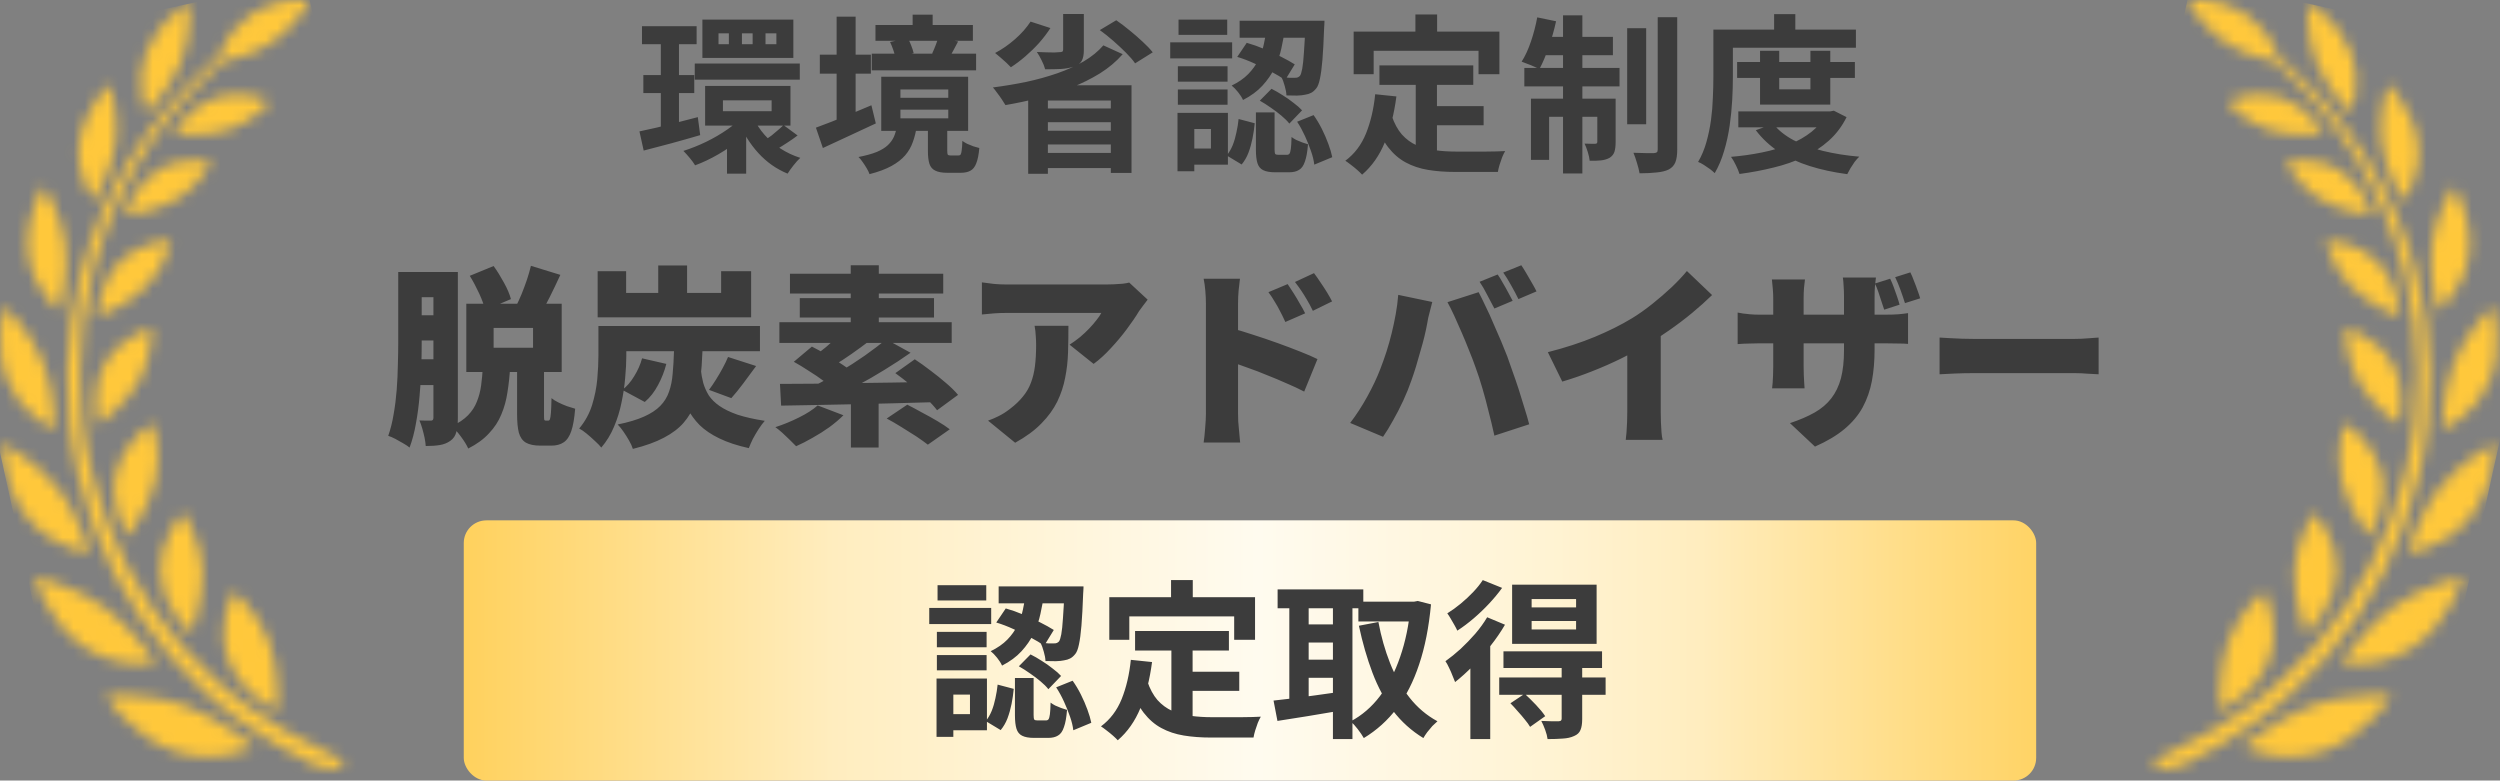 <svg width="221" height="69" viewBox="0 0 221 69" fill="none" xmlns="http://www.w3.org/2000/svg">
<rect x="0" y="0" width="221" height="69" fill="#808080" stroke="none"/>
<mask id="mask0_192_22839" style="mask-type:luminance" maskUnits="userSpaceOnUse" x="0" y="0" width="31" height="69">
<path d="M9.378 61.509C9.378 61.509 9.518 61.731 9.786 62.094C9.919 62.275 10.084 62.493 10.281 62.734C10.479 62.975 10.72 63.226 10.985 63.498C11.581 64.11 12.235 64.663 12.938 65.149C13.736 65.695 14.606 66.128 15.524 66.437C17.105 66.949 18.794 67.03 20.418 66.671C20.92 66.564 21.412 66.414 21.889 66.224C22.234 66.086 22.423 65.987 22.423 65.987C22.423 65.987 22.251 65.831 21.938 65.588C21.625 65.345 21.187 64.995 20.636 64.629C19.305 63.692 17.857 62.931 16.329 62.365C15.887 62.219 15.463 62.084 15.038 61.979C14.614 61.873 14.193 61.792 13.787 61.723C13.053 61.594 12.311 61.514 11.566 61.483C11.212 61.461 10.887 61.454 10.604 61.454C10.194 61.451 9.785 61.469 9.377 61.508M19.976 54.108C19.835 54.743 19.764 55.391 19.765 56.042C19.771 56.411 19.805 56.78 19.867 57.144C19.928 57.535 20.028 57.918 20.166 58.288C20.695 59.656 21.598 60.849 22.773 61.732C23.159 62.035 23.57 62.304 24.001 62.538C24.317 62.706 24.512 62.788 24.512 62.788C24.512 62.788 24.534 62.579 24.545 62.227C24.556 61.876 24.553 61.38 24.53 60.788C24.503 60.134 24.437 59.482 24.331 58.837C24.219 58.115 24.039 57.405 23.794 56.716C23.554 56.069 23.243 55.449 22.867 54.868C22.559 54.381 22.213 53.918 21.834 53.483C21.669 53.29 21.507 53.122 21.36 52.976C21.212 52.83 21.09 52.696 20.979 52.591C20.759 52.383 20.618 52.273 20.618 52.273C20.334 52.859 20.117 53.476 19.973 54.11M3.272 51.661C3.481 52.205 3.722 52.735 3.995 53.25C4.378 53.963 4.828 54.639 5.339 55.268C5.918 55.981 6.595 56.61 7.35 57.137C8.653 58.026 10.17 58.555 11.746 58.668C12.232 58.71 12.721 58.71 13.207 58.668C13.561 58.638 13.761 58.598 13.761 58.598C13.761 58.598 13.646 58.411 13.426 58.104C13.207 57.797 12.907 57.356 12.5 56.872C11.54 55.655 10.423 54.568 9.179 53.639C7.915 52.759 6.532 52.064 5.07 51.574C4.474 51.376 3.979 51.235 3.627 51.148C3.274 51.062 3.063 51.027 3.063 51.027C3.063 51.027 3.129 51.267 3.272 51.67M15.848 45.737C15.571 46.083 15.323 46.452 15.108 46.839C14.432 48.012 14.104 49.351 14.161 50.702C14.272 52.084 14.768 53.407 15.593 54.524C15.863 54.9 16.162 55.254 16.486 55.585C16.729 55.822 16.882 55.947 16.882 55.947C16.882 55.947 16.959 55.761 17.07 55.446C17.181 55.131 17.311 54.678 17.454 54.138C17.794 52.865 17.942 51.55 17.893 50.235C17.799 49.031 17.485 47.855 16.968 46.763C16.808 46.405 16.625 46.058 16.421 45.722C16.28 45.472 16.181 45.333 16.181 45.333C16.181 45.333 16.048 45.473 15.845 45.732M0.242 39.845C0.28 40.391 0.36 40.932 0.481 41.465C0.553 41.794 0.641 42.144 0.75 42.508C0.868 42.888 1.007 43.26 1.167 43.624C1.5 44.417 1.942 45.16 2.482 45.831C3.001 46.458 3.607 47.01 4.281 47.469C4.839 47.833 5.433 48.138 6.054 48.38C6.485 48.547 6.93 48.677 7.384 48.769C7.712 48.836 7.905 48.855 7.905 48.855C7.715 48.209 7.493 47.574 7.239 46.95C6.986 46.325 6.698 45.713 6.377 45.119C6.197 44.795 6.017 44.459 5.8 44.128C5.583 43.796 5.341 43.468 5.096 43.141C4.184 42.011 3.108 41.024 1.902 40.212C1.366 39.834 0.801 39.499 0.211 39.21C0.211 39.21 0.211 39.444 0.242 39.842M12.109 38.533C11.189 39.444 10.539 40.59 10.231 41.845C10.148 42.196 10.1 42.555 10.089 42.916C10.071 43.26 10.079 43.606 10.111 43.949C10.177 44.559 10.311 45.159 10.511 45.738C10.699 46.322 10.962 46.879 11.293 47.395C11.293 47.395 11.413 47.249 11.599 46.988C11.785 46.726 12.026 46.355 12.308 45.895C12.615 45.387 12.887 44.86 13.122 44.316C13.401 43.709 13.614 43.075 13.758 42.423C13.892 41.803 13.96 41.17 13.96 40.535C13.96 40.241 13.935 39.962 13.918 39.694C13.9 39.426 13.871 39.177 13.834 38.947C13.75 38.488 13.677 38.105 13.605 37.832C13.533 37.558 13.477 37.407 13.477 37.407C12.98 37.728 12.521 38.104 12.108 38.528M12.943 29.143C12.563 29.283 12.197 29.455 11.846 29.656C11.355 29.933 10.895 30.262 10.475 30.638C9.99 31.084 9.578 31.603 9.254 32.176C8.931 32.763 8.707 33.398 8.589 34.056C8.478 34.626 8.437 35.207 8.466 35.786C8.476 36.204 8.525 36.62 8.613 37.029C8.673 37.329 8.724 37.496 8.724 37.496C9.195 37.165 9.642 36.8 10.06 36.404C10.953 35.606 11.714 34.673 12.316 33.64C12.606 33.112 12.834 32.552 12.995 31.971C13.139 31.488 13.243 30.994 13.305 30.493C13.355 30.136 13.383 29.776 13.388 29.415C13.399 29.151 13.388 28.994 13.388 28.994C13.388 28.994 13.218 29.04 12.939 29.145M0.234 27.704C0.134 28.213 0.065 28.728 0.026 29.246C-0.022 29.963 -0.004 30.683 0.079 31.398C0.179 32.208 0.387 33.002 0.699 33.758C1.255 35.053 2.141 36.183 3.268 37.037C3.747 37.408 4.268 37.722 4.821 37.971C4.821 37.971 4.833 37.772 4.821 37.434C4.81 37.096 4.777 36.617 4.733 36.052C4.689 35.486 4.579 34.837 4.444 34.147C4.289 33.414 4.073 32.695 3.799 31.997C3.52 31.306 3.176 30.642 2.772 30.015C2.436 29.478 2.065 28.965 1.66 28.478C1.3 28.047 0.983 27.708 0.757 27.476C0.531 27.244 0.381 27.121 0.381 27.121C0.381 27.121 0.317 27.334 0.235 27.705M13.53 21.483C12.391 21.77 11.35 22.354 10.514 23.175C10.073 23.64 9.705 24.168 9.423 24.742C9.182 25.242 8.996 25.766 8.869 26.306C8.78 26.695 8.717 27.089 8.681 27.486C8.664 27.78 8.669 27.954 8.669 27.954C8.669 27.954 8.831 27.9 9.098 27.789C9.365 27.678 9.738 27.509 10.172 27.29C10.651 27.045 11.114 26.768 11.556 26.461C12.061 26.125 12.527 25.735 12.947 25.298C13.35 24.88 13.706 24.418 14.008 23.923C14.142 23.704 14.263 23.478 14.372 23.245C14.486 23.029 14.584 22.818 14.665 22.62C14.747 22.422 14.814 22.237 14.868 22.07C14.923 21.903 14.979 21.759 15.016 21.636C15.09 21.392 15.12 21.243 15.12 21.243C14.582 21.265 14.048 21.346 13.528 21.485M3.59 16.947C3.508 17.105 3.412 17.3 3.308 17.524C3.204 17.748 3.12 18.01 3.018 18.293C2.916 18.576 2.823 18.884 2.736 19.212C2.65 19.539 2.59 19.894 2.536 20.257C2.421 21.017 2.411 21.788 2.507 22.55C2.609 23.272 2.812 23.977 3.11 24.643C3.362 25.185 3.67 25.698 4.03 26.175C4.277 26.51 4.553 26.823 4.855 27.11C5.075 27.318 5.213 27.425 5.213 27.425C5.213 27.425 5.27 27.246 5.345 26.935C5.419 26.624 5.538 26.188 5.626 25.656C5.733 25.058 5.805 24.454 5.842 23.847C5.893 23.141 5.878 22.432 5.795 21.73C5.63 20.436 5.26 19.177 4.7 17.998C4.463 17.461 4.183 16.945 3.86 16.454C3.86 16.454 3.753 16.632 3.591 16.95M17.158 14.17C16.645 14.173 16.134 14.236 15.636 14.357C15.35 14.423 15.069 14.511 14.796 14.618C14.509 14.737 14.232 14.877 13.967 15.037C12.999 15.658 12.21 16.519 11.677 17.535C11.428 18.003 11.226 18.494 11.076 19.002C11.6 18.96 12.12 18.879 12.632 18.759C13.133 18.643 13.628 18.498 14.114 18.328C14.661 18.13 15.188 17.879 15.686 17.58C15.932 17.429 16.167 17.261 16.389 17.076C16.604 16.912 16.808 16.734 17 16.544C17.333 16.211 17.642 15.856 17.926 15.481C18.165 15.144 18.366 14.859 18.489 14.646C18.612 14.433 18.677 14.302 18.677 14.302C18.198 14.205 17.711 14.159 17.222 14.164H17.152M19.115 8.599C18.533 8.796 17.984 9.077 17.484 9.432C17.056 9.749 16.661 10.106 16.304 10.499C16.053 10.788 15.82 11.091 15.605 11.407C15.52 11.529 15.445 11.656 15.379 11.789C15.898 11.863 16.42 11.904 16.944 11.91C18.043 11.939 19.138 11.791 20.189 11.471C20.721 11.293 21.231 11.058 21.712 10.771C21.925 10.645 22.132 10.507 22.331 10.358C22.519 10.222 22.707 10.09 22.863 9.958C23.181 9.696 23.426 9.446 23.605 9.277C23.785 9.108 23.873 8.991 23.873 8.991C23.41 8.773 22.923 8.607 22.422 8.497C21.922 8.386 21.412 8.33 20.899 8.328C20.294 8.325 19.692 8.416 19.115 8.6M9.3 7.828C8.994 8.171 8.715 8.536 8.466 8.921C8.11 9.449 7.809 10.011 7.566 10.598C7.43 10.925 7.312 11.259 7.212 11.598C7.118 11.954 7.047 12.316 7.001 12.681C6.915 13.365 6.932 14.058 7.053 14.737C7.146 15.293 7.304 15.836 7.523 16.355C7.723 16.858 7.983 17.335 8.295 17.777C8.604 17.293 8.875 16.786 9.106 16.261C9.648 15.14 10.019 13.946 10.21 12.718C10.257 12.377 10.284 12.034 10.291 11.69C10.299 11.356 10.301 11.036 10.283 10.726C10.25 10.161 10.181 9.6 10.077 9.044C9.983 8.496 9.843 7.957 9.659 7.433C9.659 7.433 9.52 7.57 9.298 7.823M16.275 0.507C15.898 0.77 15.541 1.062 15.208 1.379C15.002 1.572 14.782 1.783 14.566 2.019C14.35 2.255 14.142 2.522 13.935 2.8C13.502 3.381 13.152 4.018 12.895 4.693C12.462 5.874 12.34 7.146 12.541 8.387C12.616 8.924 12.757 9.45 12.962 9.952C12.962 9.952 13.086 9.826 13.297 9.606C13.583 9.31 13.852 8.998 14.104 8.672C14.467 8.226 14.799 7.755 15.098 7.265C15.459 6.701 15.764 6.103 16.007 5.48C16.445 4.324 16.694 3.106 16.744 1.871C16.782 1.318 16.774 0.762 16.721 0.21C16.721 0.21 16.552 0.31 16.275 0.503M25.758 0.028C25.194 0.084 24.636 0.192 24.093 0.352C23.453 0.553 22.842 0.839 22.279 1.203C21.722 1.576 21.221 2.027 20.793 2.542C20.592 2.782 20.413 3.022 20.253 3.254C20.107 3.477 19.972 3.707 19.849 3.943C19.666 4.282 19.509 4.635 19.38 4.998C19.155 5.185 18.928 5.372 18.699 5.577C13.105 10.466 9.093 16.893 7.167 24.048C6.798 25.47 6.507 26.911 6.297 28.365C6.088 29.857 5.969 31.36 5.943 32.866C5.912 34.396 5.979 35.927 6.144 37.45C6.206 38.218 6.344 38.977 6.448 39.743C6.6 40.499 6.717 41.265 6.91 42.014C7.607 45.017 8.67 47.924 10.078 50.67C10.775 52.012 11.548 53.314 12.391 54.57C13.227 55.789 14.129 56.961 15.095 58.08C16.033 59.16 17.032 60.186 18.088 61.152C18.595 61.638 19.135 62.073 19.656 62.521C20.193 62.947 20.72 63.375 21.262 63.765C23.313 65.22 25.479 66.506 27.738 67.612C29.237 68.376 32.481 68.085 28.386 66.225C26.186 65.217 24.091 63.997 22.132 62.581C21.607 62.208 21.099 61.803 20.577 61.398C20.074 60.971 19.544 60.557 19.056 60.095C18.031 59.174 17.061 58.195 16.149 57.162C15.208 56.093 14.328 54.974 13.511 53.809C12.687 52.604 11.931 51.355 11.247 50.066C9.864 47.426 8.811 44.626 8.112 41.731C7.916 41.008 7.795 40.269 7.642 39.537C7.532 38.798 7.39 38.063 7.321 37.321C7.143 35.847 7.06 34.364 7.072 32.88C7.08 31.418 7.177 29.958 7.363 28.508C7.55 27.093 7.815 25.689 8.157 24.303C9.91 17.269 13.711 10.905 19.084 6.011C19.321 5.792 19.553 5.585 19.787 5.382C20.06 5.33 20.418 5.256 20.827 5.149C21.345 5.007 21.856 4.837 22.356 4.642C22.931 4.41 23.482 4.122 24.001 3.782C24.518 3.44 24.998 3.044 25.431 2.601C25.814 2.226 26.169 1.822 26.493 1.395C26.834 0.975 27.14 0.528 27.408 0.058C27.102 0.02 26.795 0.002 26.487 0.005C26.273 0.005 26.028 0.013 25.758 0.033" fill="white"/>
</mask>
<g mask="url(#mask0_192_22839)">
<path d="M26.96 -1.902L-7.552 5.597L7.364 73.523L41.876 66.024L26.96 -1.902Z" fill="#FFC83B"/>
</g>
<mask id="mask1_192_22839" style="mask-type:luminance" maskUnits="userSpaceOnUse" x="190" y="0" width="31" height="69">
<path d="M211.38 61.508C211.38 61.508 211.24 61.73 210.972 62.093C210.839 62.274 210.673 62.492 210.476 62.733C210.279 62.974 210.037 63.225 209.772 63.497C209.177 64.109 208.523 64.662 207.82 65.148C207.02 65.694 206.149 66.127 205.23 66.436C203.649 66.948 201.959 67.029 200.336 66.67C199.834 66.563 199.342 66.413 198.864 66.223C198.52 66.085 198.331 65.986 198.331 65.986C198.331 65.986 198.503 65.83 198.816 65.587C199.128 65.344 199.567 64.994 200.117 64.628C201.45 63.69 202.899 62.928 204.428 62.361C204.869 62.215 205.294 62.081 205.718 61.975C206.143 61.87 206.564 61.788 206.97 61.719C207.704 61.59 208.445 61.51 209.19 61.479C209.544 61.458 209.869 61.45 210.153 61.45C210.562 61.447 210.972 61.465 211.38 61.504M200.781 54.104C200.922 54.739 200.993 55.388 200.992 56.038C200.986 56.408 200.952 56.776 200.89 57.141C200.829 57.531 200.729 57.914 200.591 58.284C200.062 59.652 199.159 60.845 197.983 61.728C197.598 62.031 197.187 62.3 196.756 62.534C196.439 62.702 196.245 62.784 196.245 62.784C196.245 62.784 196.223 62.575 196.212 62.224C196.201 61.872 196.203 61.376 196.227 60.784C196.254 60.13 196.32 59.479 196.426 58.833C196.538 58.111 196.717 57.401 196.962 56.713C197.203 56.065 197.514 55.445 197.89 54.865C198.198 54.377 198.543 53.914 198.923 53.479C199.088 53.286 199.25 53.118 199.397 52.973C199.545 52.827 199.667 52.692 199.777 52.588C199.997 52.379 200.139 52.27 200.139 52.27C200.423 52.856 200.639 53.472 200.783 54.107M217.489 51.66C217.278 52.205 217.034 52.736 216.759 53.252C216.375 53.964 215.925 54.638 215.415 55.266C214.835 55.98 214.158 56.609 213.404 57.135C212.101 58.025 210.584 58.553 209.008 58.667C208.522 58.709 208.033 58.709 207.546 58.667C207.193 58.636 206.993 58.596 206.993 58.596C206.993 58.596 207.108 58.41 207.327 58.102C207.547 57.795 207.847 57.355 208.254 56.871C209.214 55.654 210.331 54.567 211.575 53.638C212.838 52.758 214.222 52.062 215.683 51.572C216.28 51.375 216.775 51.234 217.127 51.147C217.479 51.06 217.691 51.025 217.691 51.025C217.691 51.025 217.625 51.266 217.481 51.668M204.906 45.735C205.182 46.084 205.427 46.456 205.641 46.847C206.316 48.02 206.644 49.359 206.587 50.709C206.476 52.092 205.98 53.416 205.155 54.533C204.885 54.908 204.587 55.263 204.263 55.593C204.019 55.831 203.866 55.956 203.866 55.956C203.866 55.956 203.789 55.769 203.678 55.454C203.568 55.139 203.437 54.687 203.294 54.146C202.954 52.874 202.807 51.559 202.856 50.243C202.95 49.04 203.263 47.864 203.781 46.772C203.941 46.414 204.123 46.066 204.327 45.731C204.468 45.481 204.567 45.342 204.567 45.342C204.567 45.342 204.7 45.482 204.903 45.741M220.516 39.842C220.479 40.387 220.399 40.929 220.277 41.462C220.205 41.79 220.117 42.141 220.009 42.505C219.891 42.884 219.751 43.257 219.592 43.62C219.259 44.413 218.816 45.156 218.277 45.828C217.758 46.456 217.152 47.008 216.477 47.468C215.92 47.832 215.326 48.137 214.705 48.379C214.273 48.546 213.828 48.676 213.375 48.768C213.047 48.835 212.853 48.854 212.853 48.854C213.043 48.208 213.265 47.573 213.519 46.95C213.773 46.324 214.061 45.713 214.382 45.118C214.562 44.794 214.741 44.459 214.958 44.127C215.175 43.795 215.418 43.467 215.663 43.14C216.574 42.011 217.651 41.024 218.856 40.212C219.392 39.834 219.957 39.498 220.547 39.209C220.547 39.209 220.547 39.444 220.516 39.842ZM208.649 38.533C209.569 39.444 210.22 40.59 210.528 41.844C210.611 42.196 210.658 42.554 210.669 42.915C210.687 43.26 210.68 43.605 210.647 43.949C210.582 44.558 210.448 45.158 210.248 45.738C210.06 46.321 209.797 46.878 209.465 47.394C209.465 47.394 209.345 47.249 209.159 46.987C208.973 46.725 208.733 46.355 208.451 45.894C208.144 45.387 207.872 44.859 207.636 44.316C207.356 43.709 207.142 43.075 206.997 42.423C206.862 41.802 206.795 41.169 206.795 40.534C206.795 40.24 206.819 39.962 206.837 39.693C206.855 39.425 206.884 39.177 206.921 38.946C207.004 38.487 207.078 38.105 207.15 37.831C207.222 37.557 207.278 37.406 207.278 37.406C207.775 37.727 208.234 38.104 208.646 38.527M207.812 29.145C208.191 29.286 208.558 29.457 208.908 29.658C209.399 29.935 209.859 30.264 210.278 30.64C210.763 31.086 211.175 31.605 211.499 32.178C211.822 32.765 212.046 33.4 212.164 34.058C212.274 34.628 212.316 35.209 212.287 35.789C212.277 36.207 212.228 36.623 212.139 37.031C212.079 37.331 212.029 37.499 212.029 37.499C211.557 37.167 211.111 36.802 210.693 36.406C209.801 35.607 209.04 34.673 208.439 33.64C208.148 33.111 207.92 32.551 207.76 31.971C207.615 31.488 207.512 30.993 207.45 30.493C207.399 30.136 207.371 29.776 207.366 29.415C207.355 29.152 207.366 28.995 207.366 28.995C207.366 28.995 207.536 29.041 207.815 29.145M220.516 27.704C220.615 28.213 220.685 28.728 220.724 29.245C220.773 29.962 220.757 30.681 220.676 31.394C220.576 32.205 220.367 32.999 220.056 33.755C219.499 35.05 218.614 36.18 217.487 37.033C217.008 37.405 216.487 37.719 215.933 37.968C215.933 37.968 215.922 37.769 215.933 37.43C215.945 37.092 215.977 36.614 216.022 36.048C216.066 35.483 216.176 34.834 216.311 34.143C216.466 33.41 216.681 32.692 216.955 31.994C217.234 31.303 217.577 30.64 217.98 30.012C218.315 29.476 218.687 28.962 219.092 28.476C219.452 28.045 219.768 27.706 219.995 27.474C220.221 27.242 220.37 27.119 220.37 27.119C220.37 27.119 220.435 27.332 220.517 27.703M207.225 21.482C208.363 21.769 209.404 22.354 210.239 23.175C210.681 23.639 211.049 24.168 211.331 24.742C211.572 25.242 211.758 25.766 211.885 26.306C211.974 26.695 212.036 27.089 212.073 27.486C212.09 27.779 212.085 27.953 212.085 27.953C212.085 27.953 211.922 27.9 211.656 27.789C211.389 27.677 211.016 27.508 210.582 27.29C210.102 27.045 209.64 26.768 209.198 26.461C208.692 26.124 208.224 25.734 207.803 25.298C207.401 24.879 207.047 24.418 206.746 23.922C206.612 23.703 206.49 23.477 206.382 23.245C206.268 23.028 206.17 22.818 206.089 22.62C206.007 22.422 205.94 22.237 205.886 22.07C205.831 21.902 205.775 21.758 205.738 21.636C205.664 21.391 205.634 21.243 205.634 21.243C206.172 21.265 206.706 21.346 207.226 21.485M217.165 16.949C217.246 17.108 217.342 17.302 217.446 17.527C217.551 17.751 217.634 18.012 217.737 18.296C217.839 18.579 217.932 18.887 218.018 19.214C218.105 19.541 218.165 19.896 218.219 20.26C218.333 21.019 218.343 21.791 218.248 22.553C218.145 23.275 217.942 23.979 217.645 24.645C217.393 25.187 217.084 25.701 216.724 26.178C216.477 26.513 216.201 26.826 215.899 27.112C215.68 27.321 215.542 27.427 215.542 27.427C215.542 27.427 215.484 27.249 215.41 26.938C215.336 26.626 215.217 26.19 215.128 25.658C215.021 25.06 214.949 24.456 214.912 23.849C214.861 23.144 214.877 22.435 214.959 21.732C215.125 20.439 215.494 19.179 216.054 18C216.291 17.464 216.572 16.948 216.894 16.457C216.894 16.457 217.001 16.634 217.164 16.953M203.598 14.165C204.111 14.169 204.622 14.231 205.12 14.352C205.406 14.418 205.687 14.506 205.96 14.613C206.246 14.732 206.523 14.872 206.788 15.032C207.757 15.653 208.546 16.514 209.078 17.53C209.328 17.998 209.529 18.489 209.679 18.997C209.156 18.955 208.636 18.874 208.124 18.754C207.622 18.638 207.128 18.494 206.642 18.323C206.095 18.125 205.568 17.874 205.069 17.575C204.824 17.424 204.589 17.256 204.367 17.072C204.152 16.907 203.948 16.729 203.755 16.539C203.422 16.207 203.112 15.853 202.828 15.479C202.589 15.142 202.388 14.857 202.265 14.644C202.142 14.431 202.077 14.3 202.077 14.3C202.556 14.203 203.043 14.157 203.532 14.162H203.601M201.636 8.599C202.218 8.796 202.767 9.076 203.267 9.432C203.697 9.748 204.095 10.106 204.454 10.5C204.705 10.789 204.939 11.092 205.154 11.408C205.238 11.529 205.314 11.657 205.379 11.79C204.861 11.864 204.338 11.905 203.815 11.911C202.716 11.94 201.62 11.791 200.569 11.472C200.038 11.294 199.528 11.059 199.047 10.772C198.833 10.646 198.626 10.508 198.428 10.359C198.24 10.223 198.052 10.091 197.896 9.959C197.578 9.697 197.333 9.447 197.153 9.278C196.974 9.109 196.885 8.992 196.885 8.992C197.349 8.774 197.836 8.608 198.337 8.498C198.834 8.388 199.342 8.331 199.852 8.329C200.457 8.325 201.06 8.417 201.636 8.601M211.451 7.829C211.757 8.172 212.035 8.537 212.285 8.922C212.642 9.449 212.945 10.011 213.19 10.598C213.325 10.925 213.444 11.259 213.544 11.598C213.638 11.954 213.709 12.316 213.755 12.681C213.841 13.365 213.823 14.058 213.702 14.737C213.61 15.292 213.452 15.835 213.233 16.355C213.032 16.857 212.773 17.335 212.461 17.777C212.151 17.293 211.879 16.786 211.647 16.261C211.106 15.14 210.734 13.946 210.544 12.717C210.497 12.377 210.47 12.034 210.463 11.69C210.454 11.356 210.452 11.036 210.47 10.725C210.504 10.161 210.573 9.599 210.677 9.044C210.771 8.496 210.911 7.957 211.095 7.433C211.095 7.433 211.234 7.57 211.456 7.823M204.48 0.507C204.857 0.77 205.213 1.062 205.546 1.379C205.751 1.571 205.972 1.783 206.188 2.019C206.404 2.255 206.612 2.522 206.818 2.8C207.251 3.381 207.601 4.018 207.859 4.693C208.292 5.874 208.414 7.146 208.212 8.387C208.138 8.924 207.997 9.45 207.791 9.952C207.791 9.952 207.667 9.826 207.457 9.606C207.171 9.309 206.901 8.998 206.649 8.672C206.287 8.225 205.955 7.755 205.656 7.265C205.294 6.701 204.99 6.103 204.747 5.48C204.309 4.324 204.06 3.106 204.011 1.871C203.973 1.318 203.981 0.762 204.033 0.21C204.033 0.21 204.202 0.31 204.48 0.503M194.997 0.033C195.561 0.088 196.119 0.197 196.662 0.357C197.302 0.558 197.913 0.844 198.476 1.208C199.033 1.581 199.534 2.032 199.962 2.547C200.163 2.787 200.342 3.026 200.502 3.259C200.648 3.481 200.783 3.711 200.906 3.948C201.089 4.287 201.246 4.639 201.375 5.002C201.6 5.189 201.827 5.376 202.056 5.582C207.648 10.47 211.661 16.895 213.587 24.047C213.956 25.47 214.246 26.911 214.457 28.364C214.666 29.856 214.784 31.359 214.811 32.865C214.842 34.396 214.774 35.927 214.61 37.449C214.548 38.217 214.41 38.977 214.305 39.742C214.153 40.499 214.037 41.264 213.843 42.013C213.147 45.017 212.083 47.924 210.676 50.669C209.979 52.011 209.207 53.313 208.364 54.569C207.528 55.788 206.625 56.96 205.659 58.079C204.723 59.16 203.725 60.186 202.67 61.152C202.162 61.638 201.622 62.073 201.102 62.521C200.565 62.947 200.038 63.375 199.496 63.765C197.445 65.22 195.279 66.506 193.019 67.612C191.521 68.376 188.277 68.085 192.372 66.225C194.572 65.217 196.666 63.997 198.626 62.581C199.151 62.208 199.659 61.803 200.18 61.398C200.684 60.972 201.214 60.557 201.701 60.095C202.726 59.174 203.697 58.195 204.608 57.162C205.549 56.092 206.429 54.971 207.245 53.804C208.068 52.599 208.824 51.35 209.508 50.062C210.892 47.421 211.945 44.622 212.644 41.727C212.839 41.003 212.96 40.264 213.113 39.533C213.223 38.794 213.365 38.059 213.435 37.316C213.612 35.843 213.696 34.359 213.684 32.875C213.676 31.414 213.579 29.954 213.392 28.503C213.205 27.089 212.94 25.685 212.599 24.299C210.845 17.266 207.043 10.904 201.67 6.011C201.432 5.792 201.2 5.585 200.967 5.382C200.694 5.33 200.336 5.256 199.927 5.149C199.409 5.007 198.898 4.837 198.398 4.642C197.822 4.41 197.272 4.122 196.753 3.782C196.235 3.44 195.756 3.044 195.323 2.601C194.94 2.226 194.585 1.822 194.262 1.395C193.921 0.975 193.615 0.528 193.347 0.058C193.652 0.02 193.96 0.002 194.268 0.005C194.482 0.005 194.727 0.013 194.997 0.033Z" fill="white"/>
</mask>
<g mask="url(#mask1_192_22839)">
<path d="M178.875 66.022L213.386 73.521L228.302 5.596L193.791 -1.903L178.875 66.022Z" fill="#FFC83B"/>
</g>
<path d="M56.752 2.315H61.582V3.905H56.752V2.315ZM56.872 6.635H61.372V8.225H56.872V6.635ZM61.417 5.615H70.702V7.04H61.417V5.615ZM56.527 11.615C56.967 11.525 57.467 11.415 58.027 11.285C58.597 11.145 59.197 10.995 59.827 10.835C60.457 10.665 61.077 10.505 61.687 10.355L61.897 11.945C61.047 12.195 60.182 12.44 59.302 12.68C58.422 12.91 57.622 13.12 56.902 13.31L56.527 11.615ZM63.907 8.87V9.83H68.212V8.87H63.907ZM62.332 7.595H69.877V11.105H62.332V7.595ZM67.672 2.945V3.905H68.632V2.945H67.672ZM65.587 2.945V3.905H66.532V2.945H65.587ZM63.517 2.945V3.905H64.432V2.945H63.517ZM62.092 1.73H70.132V5.12H62.092V1.73ZM66.607 10.415C66.847 10.945 67.172 11.445 67.582 11.915C67.992 12.375 68.462 12.78 68.992 13.13C69.532 13.48 70.117 13.755 70.747 13.955C70.567 14.115 70.367 14.335 70.147 14.615C69.927 14.895 69.752 15.14 69.622 15.35C68.632 14.94 67.772 14.335 67.042 13.535C66.312 12.735 65.737 11.82 65.317 10.79L66.607 10.415ZM69.262 11.06L70.507 11.975C70.207 12.205 69.892 12.425 69.562 12.635C69.242 12.845 68.952 13.025 68.692 13.175L67.657 12.365C67.827 12.255 68.012 12.125 68.212 11.975C68.412 11.815 68.602 11.655 68.782 11.495C68.972 11.335 69.132 11.19 69.262 11.06ZM58.417 3.005H60.022V11.75L58.417 12.005V3.005ZM65.767 10.175L67.027 10.745C66.587 11.285 66.062 11.805 65.452 12.305C64.842 12.795 64.192 13.24 63.502 13.64C62.812 14.04 62.127 14.365 61.447 14.615C61.337 14.425 61.177 14.205 60.967 13.955C60.757 13.705 60.572 13.5 60.412 13.34C61.072 13.13 61.737 12.865 62.407 12.545C63.087 12.215 63.722 11.845 64.312 11.435C64.902 11.025 65.387 10.605 65.767 10.175ZM64.267 12.29L65.962 11.165V15.35H64.267V12.29ZM77.392 2.21H86.002V3.605H77.392V2.21ZM77.062 4.745H86.287V6.215H77.062V4.745ZM80.677 1.295H82.447V3.14H80.677V1.295ZM82.942 3.335L84.697 3.665C84.547 3.935 84.412 4.19 84.292 4.43C84.172 4.66 84.062 4.86 83.962 5.03L82.402 4.73C82.502 4.52 82.602 4.285 82.702 4.025C82.802 3.765 82.882 3.535 82.942 3.335ZM78.682 3.71L80.242 3.38C80.362 3.57 80.467 3.79 80.557 4.04C80.657 4.29 80.727 4.51 80.767 4.7L79.132 5.075C79.112 4.885 79.057 4.665 78.967 4.415C78.877 4.155 78.782 3.92 78.682 3.71ZM79.597 9.695V10.46H83.827V9.695H79.597ZM79.597 7.91V8.645H83.827V7.91H79.597ZM77.902 6.785H85.582V11.57H77.902V6.785ZM82.027 11.225H83.737V13.325C83.737 13.505 83.752 13.62 83.782 13.67C83.822 13.72 83.907 13.745 84.037 13.745C84.077 13.745 84.142 13.745 84.232 13.745C84.332 13.745 84.427 13.745 84.517 13.745C84.607 13.745 84.677 13.745 84.727 13.745C84.817 13.745 84.882 13.715 84.922 13.655C84.962 13.595 84.992 13.475 85.012 13.295C85.042 13.115 85.062 12.835 85.072 12.455C85.182 12.535 85.322 12.62 85.492 12.71C85.672 12.79 85.857 12.865 86.047 12.935C86.247 12.995 86.422 13.045 86.572 13.085C86.522 13.665 86.432 14.115 86.302 14.435C86.182 14.755 86.007 14.975 85.777 15.095C85.557 15.215 85.272 15.275 84.922 15.275C84.852 15.275 84.762 15.275 84.652 15.275C84.552 15.275 84.442 15.275 84.322 15.275C84.212 15.275 84.107 15.275 84.007 15.275C83.907 15.275 83.822 15.275 83.752 15.275C83.282 15.275 82.922 15.21 82.672 15.08C82.422 14.96 82.252 14.76 82.162 14.48C82.072 14.2 82.027 13.82 82.027 13.34V11.225ZM79.282 11.15H81.037C80.967 11.66 80.852 12.13 80.692 12.56C80.542 12.99 80.317 13.38 80.017 13.73C79.717 14.08 79.312 14.395 78.802 14.675C78.292 14.955 77.647 15.195 76.867 15.395C76.817 15.245 76.732 15.07 76.612 14.87C76.502 14.68 76.382 14.495 76.252 14.315C76.132 14.135 76.012 13.99 75.892 13.88C76.552 13.75 77.092 13.6 77.512 13.43C77.932 13.25 78.257 13.05 78.487 12.83C78.727 12.6 78.907 12.35 79.027 12.08C79.147 11.8 79.232 11.49 79.282 11.15ZM72.472 4.835H76.987V6.515H72.472V4.835ZM73.957 1.475H75.637V11.435H73.957V1.475ZM72.127 11.285C72.547 11.135 73.022 10.955 73.552 10.745C74.082 10.535 74.647 10.305 75.247 10.055C75.847 9.805 76.442 9.555 77.032 9.305L77.422 10.91C76.632 11.28 75.827 11.655 75.007 12.035C74.187 12.415 73.432 12.765 72.742 13.085L72.127 11.285ZM93.982 1.235H95.812V4.43C95.812 4.85 95.747 5.17 95.617 5.39C95.497 5.6 95.272 5.765 94.942 5.885C94.622 5.995 94.252 6.065 93.832 6.095C93.412 6.115 92.932 6.125 92.392 6.125C92.332 5.885 92.227 5.62 92.077 5.33C91.937 5.04 91.797 4.795 91.657 4.595C91.917 4.605 92.182 4.615 92.452 4.625C92.732 4.635 92.982 4.64 93.202 4.64C93.422 4.63 93.572 4.62 93.652 4.61C93.782 4.61 93.867 4.595 93.907 4.565C93.957 4.535 93.982 4.47 93.982 4.37V1.235ZM97.537 4.01L99.247 4.79C98.687 5.43 98.017 5.995 97.237 6.485C96.457 6.965 95.612 7.385 94.702 7.745C93.792 8.105 92.842 8.41 91.852 8.66C90.862 8.91 89.872 9.12 88.882 9.29C88.802 9.15 88.697 8.985 88.567 8.795C88.437 8.595 88.297 8.4 88.147 8.21C88.007 8.01 87.882 7.85 87.772 7.73C88.782 7.6 89.772 7.435 90.742 7.235C91.712 7.025 92.627 6.77 93.487 6.47C94.347 6.17 95.122 5.82 95.812 5.42C96.502 5.01 97.077 4.54 97.537 4.01ZM91.102 1.91L92.857 2.48C92.567 2.93 92.232 3.37 91.852 3.8C91.472 4.22 91.067 4.615 90.637 4.985C90.207 5.355 89.782 5.675 89.362 5.945C89.262 5.835 89.127 5.7 88.957 5.54C88.787 5.38 88.612 5.225 88.432 5.075C88.252 4.915 88.097 4.785 87.967 4.685C88.577 4.365 89.162 3.96 89.722 3.47C90.292 2.97 90.752 2.45 91.102 1.91ZM97.222 2.66L98.677 1.79C99.057 2.05 99.452 2.35 99.862 2.69C100.272 3.02 100.657 3.355 101.017 3.695C101.377 4.025 101.672 4.335 101.902 4.625L100.342 5.6C100.152 5.32 99.882 5.005 99.532 4.655C99.182 4.305 98.807 3.955 98.407 3.605C98.007 3.255 97.612 2.94 97.222 2.66ZM90.892 7.535H100.027V15.29H98.197V8.885H92.632V15.365H90.892V7.535ZM91.762 9.59H98.917V10.805H91.762V9.59ZM91.762 11.555H98.917V12.77H91.762V11.555ZM91.762 13.52H98.917V14.855H91.762V13.52ZM111.967 2.465H113.587C113.517 3.065 113.412 3.67 113.272 4.28C113.142 4.88 112.942 5.46 112.672 6.02C112.402 6.57 112.042 7.09 111.592 7.58C111.152 8.06 110.582 8.48 109.882 8.84C109.792 8.63 109.647 8.4 109.447 8.15C109.247 7.9 109.057 7.705 108.877 7.565C109.477 7.275 109.967 6.935 110.347 6.545C110.727 6.155 111.027 5.735 111.247 5.285C111.467 4.835 111.627 4.37 111.727 3.89C111.837 3.41 111.917 2.935 111.967 2.465ZM109.372 5.03L110.212 3.785C110.712 3.925 111.222 4.105 111.742 4.325C112.272 4.545 112.772 4.775 113.242 5.015C113.722 5.255 114.127 5.48 114.457 5.69L113.602 7.085C113.282 6.845 112.882 6.6 112.402 6.35C111.932 6.09 111.432 5.845 110.902 5.615C110.382 5.375 109.872 5.18 109.372 5.03ZM115.402 1.835H117.082C117.082 1.835 117.082 1.88 117.082 1.97C117.082 2.05 117.077 2.145 117.067 2.255C117.067 2.355 117.062 2.435 117.052 2.495C117.012 3.635 116.962 4.57 116.902 5.3C116.842 6.02 116.767 6.58 116.677 6.98C116.597 7.37 116.492 7.645 116.362 7.805C116.212 7.995 116.057 8.13 115.897 8.21C115.747 8.29 115.567 8.345 115.357 8.375C115.177 8.415 114.942 8.44 114.652 8.45C114.362 8.45 114.052 8.445 113.722 8.435C113.712 8.185 113.662 7.91 113.572 7.61C113.492 7.3 113.392 7.035 113.272 6.815C113.532 6.845 113.767 6.865 113.977 6.875C114.187 6.875 114.352 6.875 114.472 6.875C114.662 6.885 114.812 6.825 114.922 6.695C114.992 6.595 115.057 6.39 115.117 6.08C115.177 5.76 115.227 5.28 115.267 4.64C115.317 4 115.362 3.155 115.402 2.105V1.835ZM111.022 9.935H112.672V13.205C112.672 13.415 112.692 13.55 112.732 13.61C112.772 13.66 112.862 13.685 113.002 13.685C113.032 13.685 113.082 13.685 113.152 13.685C113.222 13.685 113.297 13.685 113.377 13.685C113.457 13.685 113.532 13.685 113.602 13.685C113.682 13.685 113.737 13.685 113.767 13.685C113.867 13.685 113.942 13.65 113.992 13.58C114.042 13.51 114.082 13.365 114.112 13.145C114.142 12.915 114.162 12.57 114.172 12.11C114.272 12.19 114.407 12.275 114.577 12.365C114.757 12.445 114.937 12.52 115.117 12.59C115.307 12.65 115.477 12.705 115.627 12.755C115.577 13.405 115.487 13.91 115.357 14.27C115.237 14.64 115.062 14.89 114.832 15.02C114.612 15.16 114.322 15.23 113.962 15.23C113.892 15.23 113.797 15.23 113.677 15.23C113.567 15.23 113.452 15.23 113.332 15.23C113.212 15.23 113.097 15.23 112.987 15.23C112.877 15.23 112.787 15.23 112.717 15.23C112.257 15.23 111.902 15.165 111.652 15.035C111.412 14.915 111.247 14.71 111.157 14.42C111.067 14.13 111.022 13.735 111.022 13.235V9.935ZM109.492 10.52L110.917 10.895C110.877 11.335 110.812 11.78 110.722 12.23C110.632 12.68 110.512 13.105 110.362 13.505C110.212 13.895 110.012 14.24 109.762 14.54L108.442 13.745C108.652 13.485 108.827 13.185 108.967 12.845C109.107 12.495 109.217 12.12 109.297 11.72C109.387 11.32 109.452 10.92 109.492 10.52ZM111.367 8.9L112.402 7.85C112.722 8.01 113.052 8.2 113.392 8.42C113.732 8.63 114.052 8.855 114.352 9.095C114.662 9.325 114.912 9.545 115.102 9.755L113.977 10.925C113.807 10.705 113.577 10.475 113.287 10.235C113.007 9.995 112.697 9.76 112.357 9.53C112.017 9.29 111.687 9.08 111.367 8.9ZM114.667 10.76L116.122 10.175C116.392 10.555 116.637 10.965 116.857 11.405C117.077 11.845 117.267 12.285 117.427 12.725C117.587 13.155 117.702 13.545 117.772 13.895L116.182 14.555C116.142 14.195 116.047 13.8 115.897 13.37C115.747 12.93 115.567 12.48 115.357 12.02C115.147 11.56 114.917 11.14 114.667 10.76ZM109.582 1.835H116.167V3.335H109.582V1.835ZM104.122 5.855H108.517V7.22H104.122V5.855ZM104.182 1.73H108.487V3.08H104.182V1.73ZM104.122 7.91H108.517V9.26H104.122V7.91ZM103.447 3.74H108.922V5.165H103.447V3.74ZM104.902 9.98H108.547V14.555H104.902V13.13H107.047V11.405H104.902V9.98ZM104.092 9.98H105.577V15.14H104.092V9.98ZM121.942 5.78H130.237V7.505H121.942V5.78ZM126.097 9.38H131.152V11.075H126.097V9.38ZM125.152 6.785H127.027V14.03L125.152 13.805V6.785ZM121.567 8.33L123.442 8.525C123.242 10.055 122.902 11.405 122.422 12.575C121.942 13.745 121.272 14.7 120.412 15.44C120.312 15.33 120.172 15.195 119.992 15.035C119.812 14.875 119.622 14.72 119.422 14.57C119.232 14.42 119.067 14.3 118.927 14.21C119.737 13.61 120.347 12.805 120.757 11.795C121.167 10.775 121.437 9.62 121.567 8.33ZM123.022 10.22C123.252 10.9 123.552 11.455 123.922 11.885C124.302 12.305 124.737 12.625 125.227 12.845C125.727 13.055 126.272 13.2 126.862 13.28C127.452 13.36 128.077 13.4 128.737 13.4C128.897 13.4 129.112 13.4 129.382 13.4C129.662 13.4 129.967 13.4 130.297 13.4C130.637 13.4 130.982 13.4 131.332 13.4C131.682 13.39 132.007 13.385 132.307 13.385C132.607 13.375 132.857 13.365 133.057 13.355C132.967 13.505 132.877 13.69 132.787 13.91C132.707 14.12 132.632 14.34 132.562 14.57C132.492 14.8 132.442 15.01 132.412 15.2H131.647H128.647C127.777 15.2 126.977 15.14 126.247 15.02C125.517 14.9 124.857 14.68 124.267 14.36C123.687 14.05 123.167 13.6 122.707 13.01C122.257 12.42 121.872 11.65 121.552 10.7L123.022 10.22ZM125.122 1.28H127.042V4.01H125.122V1.28ZM119.662 2.795H132.547V6.56H130.702V4.49H121.432V6.56H119.662V2.795ZM143.842 2.495H145.522V10.985H143.842V2.495ZM146.542 1.52H148.267V13.22C148.267 13.7 148.212 14.075 148.102 14.345C147.992 14.615 147.802 14.825 147.532 14.975C147.252 15.115 146.892 15.205 146.452 15.245C146.022 15.295 145.517 15.32 144.937 15.32C144.897 15.07 144.822 14.77 144.712 14.42C144.612 14.07 144.507 13.765 144.397 13.505C144.787 13.515 145.152 13.525 145.492 13.535C145.842 13.535 146.082 13.535 146.212 13.535C146.332 13.525 146.417 13.5 146.467 13.46C146.517 13.42 146.542 13.335 146.542 13.205V1.52ZM138.172 1.355H139.882V15.335H138.172V1.355ZM141.202 8.72H142.822V12.56C142.822 12.91 142.787 13.195 142.717 13.415C142.647 13.635 142.502 13.815 142.282 13.955C142.062 14.075 141.807 14.15 141.517 14.18C141.227 14.21 140.897 14.22 140.527 14.21C140.507 13.99 140.452 13.735 140.362 13.445C140.272 13.155 140.177 12.905 140.077 12.695C140.287 12.705 140.477 12.71 140.647 12.71C140.827 12.71 140.952 12.71 141.022 12.71C141.142 12.71 141.202 12.65 141.202 12.53V8.72ZM135.337 8.72H141.832V10.325H136.942V14.135H135.337V8.72ZM134.752 6.005H143.167V7.64H134.752V6.005ZM136.312 3.26H142.582V4.88H135.982L136.312 3.26ZM135.892 1.535L137.557 1.88C137.387 2.66 137.167 3.43 136.897 4.19C136.637 4.95 136.362 5.595 136.072 6.125C135.962 6.045 135.807 5.965 135.607 5.885C135.417 5.795 135.222 5.715 135.022 5.645C134.832 5.565 134.662 5.5 134.512 5.45C134.822 4.97 135.097 4.375 135.337 3.665C135.577 2.955 135.762 2.245 135.892 1.535ZM153.562 5.48H163.972V6.89H153.562V5.48ZM153.667 9.845H161.902V11.255H153.667V9.845ZM155.587 4.49H157.282V7.895H160.042V4.49H161.797V9.245H155.587V4.49ZM161.452 9.845H161.797L162.112 9.785L163.237 10.355C162.837 11.165 162.312 11.86 161.662 12.44C161.022 13.01 160.287 13.49 159.457 13.88C158.637 14.27 157.747 14.58 156.787 14.81C155.827 15.05 154.822 15.24 153.772 15.38C153.702 15.15 153.592 14.885 153.442 14.585C153.302 14.295 153.162 14.055 153.022 13.865C153.972 13.785 154.887 13.655 155.767 13.475C156.657 13.295 157.472 13.055 158.212 12.755C158.952 12.455 159.597 12.085 160.147 11.645C160.707 11.195 161.142 10.675 161.452 10.085V9.845ZM156.757 10.955C157.207 11.515 157.807 11.995 158.557 12.395C159.307 12.785 160.172 13.1 161.152 13.34C162.132 13.58 163.202 13.75 164.362 13.85C164.232 13.97 164.097 14.12 163.957 14.3C163.827 14.49 163.702 14.68 163.582 14.87C163.472 15.06 163.377 15.235 163.297 15.395C162.087 15.235 160.977 14.995 159.967 14.675C158.957 14.355 158.052 13.935 157.252 13.415C156.452 12.885 155.772 12.25 155.212 11.51L156.757 10.955ZM156.832 1.25H158.707V3.515H156.832V1.25ZM152.332 2.615H164.062V4.22H152.332V2.615ZM151.462 2.615H153.187V6.83C153.187 7.45 153.167 8.125 153.127 8.855C153.087 9.585 153.012 10.335 152.902 11.105C152.792 11.875 152.627 12.625 152.407 13.355C152.197 14.075 151.922 14.725 151.582 15.305C151.482 15.205 151.342 15.085 151.162 14.945C150.982 14.815 150.797 14.69 150.607 14.57C150.417 14.45 150.252 14.365 150.112 14.315C150.422 13.785 150.667 13.2 150.847 12.56C151.027 11.92 151.162 11.27 151.252 10.61C151.342 9.94 151.397 9.28 151.417 8.63C151.447 7.98 151.462 7.38 151.462 6.83V2.615Z" fill="#3C3C3C"/>
<path d="M36.258 24.043H39.709V26.27H36.258V24.043ZM36.105 27.868H39.182V30.095H36.105V27.868ZM36.105 31.761H39.182V34.039H36.105V31.761ZM35.204 24.043H37.278V30.265C37.278 30.945 37.267 31.693 37.244 32.509C37.221 33.314 37.17 34.141 37.091 34.991C37.023 35.83 36.915 36.646 36.768 37.439C36.632 38.221 36.445 38.929 36.207 39.564C36.071 39.451 35.884 39.326 35.646 39.19C35.419 39.054 35.187 38.924 34.949 38.799C34.711 38.674 34.501 38.584 34.32 38.527C34.524 37.949 34.683 37.314 34.796 36.623C34.921 35.92 35.011 35.201 35.068 34.464C35.125 33.716 35.159 32.985 35.17 32.271C35.193 31.557 35.204 30.888 35.204 30.265V24.043ZM38.315 24.043H40.474V36.98C40.474 37.467 40.429 37.87 40.338 38.187C40.259 38.516 40.083 38.776 39.811 38.969C39.539 39.162 39.227 39.286 38.876 39.343C38.536 39.4 38.122 39.428 37.635 39.428C37.624 39.224 37.59 38.98 37.533 38.697C37.476 38.425 37.408 38.153 37.329 37.881C37.25 37.598 37.165 37.36 37.074 37.167C37.267 37.178 37.465 37.184 37.669 37.184C37.873 37.184 38.015 37.184 38.094 37.184C38.241 37.184 38.315 37.099 38.315 36.929V24.043ZM41.528 24.383L43.636 23.516C43.953 23.958 44.259 24.451 44.554 24.995C44.849 25.528 45.053 26.009 45.166 26.44L42.888 27.409C42.797 27.001 42.622 26.514 42.361 25.947C42.1 25.38 41.823 24.859 41.528 24.383ZM46.934 23.499L49.535 24.298C49.229 24.967 48.917 25.618 48.6 26.253C48.283 26.888 47.994 27.426 47.733 27.868L45.591 27.12C45.761 26.791 45.931 26.423 46.101 26.015C46.271 25.596 46.43 25.171 46.577 24.74C46.724 24.298 46.843 23.884 46.934 23.499ZM42.684 32.441H45.098C45.053 33.223 44.973 33.965 44.86 34.668C44.758 35.371 44.577 36.028 44.316 36.64C44.067 37.252 43.704 37.807 43.228 38.306C42.763 38.816 42.151 39.264 41.392 39.649C41.256 39.343 41.041 38.992 40.746 38.595C40.463 38.21 40.191 37.904 39.93 37.677C40.542 37.394 41.024 37.071 41.375 36.708C41.726 36.345 41.987 35.943 42.157 35.501C42.338 35.059 42.463 34.583 42.531 34.073C42.599 33.563 42.65 33.019 42.684 32.441ZM45.71 32.152H48.09V36.572C48.09 36.855 48.096 37.031 48.107 37.099C48.13 37.156 48.175 37.184 48.243 37.184C48.266 37.184 48.288 37.184 48.311 37.184C48.345 37.184 48.373 37.184 48.396 37.184C48.43 37.184 48.453 37.184 48.464 37.184C48.532 37.184 48.583 37.139 48.617 37.048C48.651 36.957 48.679 36.77 48.702 36.487C48.725 36.204 48.742 35.773 48.753 35.195C48.9 35.32 49.099 35.444 49.348 35.569C49.597 35.694 49.858 35.807 50.13 35.909C50.402 36 50.64 36.073 50.844 36.13C50.776 36.98 50.663 37.637 50.504 38.102C50.345 38.578 50.119 38.912 49.824 39.105C49.541 39.298 49.178 39.394 48.736 39.394C48.657 39.394 48.577 39.394 48.498 39.394C48.419 39.394 48.339 39.394 48.26 39.394C48.181 39.394 48.101 39.394 48.022 39.394C47.943 39.394 47.863 39.394 47.784 39.394C47.217 39.394 46.781 39.303 46.475 39.122C46.18 38.941 45.976 38.646 45.863 38.238C45.761 37.83 45.71 37.28 45.71 36.589V32.152ZM43.636 28.99V30.741H47.121V28.99H43.636ZM41.222 26.848H49.654V32.883H41.222V26.848ZM56.76 31.676L58.902 32.169C58.743 32.804 58.5 33.427 58.171 34.039C57.854 34.64 57.463 35.138 56.998 35.535L55.009 34.464C55.406 34.169 55.757 33.767 56.063 33.257C56.38 32.747 56.613 32.22 56.76 31.676ZM64.359 31.557L66.841 32.356C66.456 32.889 66.07 33.41 65.685 33.92C65.311 34.419 64.965 34.844 64.648 35.195L62.676 34.464C62.88 34.192 63.084 33.892 63.288 33.563C63.503 33.223 63.702 32.883 63.883 32.543C64.076 32.192 64.234 31.863 64.359 31.557ZM54.091 28.82H67.181V31.047H54.091V28.82ZM59.582 31.03H62.098C62.064 31.948 62.002 32.792 61.911 33.563C61.82 34.322 61.662 35.019 61.435 35.654C61.208 36.289 60.874 36.861 60.432 37.371C60.001 37.87 59.418 38.312 58.681 38.697C57.956 39.082 57.043 39.411 55.944 39.683C55.876 39.456 55.763 39.207 55.604 38.935C55.457 38.674 55.292 38.414 55.111 38.153C54.941 37.904 54.771 37.694 54.601 37.524C55.553 37.331 56.329 37.099 56.93 36.827C57.542 36.555 58.024 36.238 58.375 35.875C58.726 35.512 58.981 35.099 59.14 34.634C59.31 34.158 59.418 33.625 59.463 33.036C59.52 32.435 59.559 31.767 59.582 31.03ZM61.945 32.611C61.99 33.042 62.064 33.455 62.166 33.852C62.279 34.237 62.444 34.606 62.659 34.957C62.886 35.297 63.203 35.609 63.611 35.892C64.019 36.175 64.546 36.43 65.192 36.657C65.849 36.872 66.654 37.054 67.606 37.201C67.436 37.394 67.255 37.637 67.062 37.932C66.881 38.215 66.711 38.504 66.552 38.799C66.405 39.105 66.286 39.377 66.195 39.615C65.164 39.388 64.291 39.099 63.577 38.748C62.874 38.408 62.296 38.017 61.843 37.575C61.401 37.122 61.05 36.64 60.789 36.13C60.528 35.609 60.33 35.07 60.194 34.515C60.069 33.948 59.962 33.376 59.871 32.798L61.945 32.611ZM52.901 28.82H55.366V31.455C55.366 32.044 55.332 32.696 55.264 33.41C55.207 34.113 55.1 34.838 54.941 35.586C54.794 36.323 54.573 37.037 54.278 37.728C53.995 38.408 53.621 39.02 53.156 39.564C53.031 39.405 52.844 39.213 52.595 38.986C52.357 38.759 52.108 38.538 51.847 38.323C51.598 38.119 51.382 37.972 51.201 37.881C51.722 37.258 52.102 36.566 52.34 35.807C52.578 35.036 52.731 34.271 52.799 33.512C52.867 32.741 52.901 32.044 52.901 31.421V28.82ZM52.833 23.975H55.349V25.896H63.747V23.975H66.399V28.055H52.833V23.975ZM58.188 23.465H60.738V26.916H58.188V23.465ZM75.222 34.736H77.67V39.564H75.222V34.736ZM74.695 29.058L76.905 30.095C76.361 30.514 75.811 30.917 75.256 31.302C74.712 31.687 74.213 32.01 73.76 32.271L72.111 31.37C72.406 31.166 72.712 30.934 73.029 30.673C73.346 30.401 73.652 30.123 73.947 29.84C74.242 29.557 74.491 29.296 74.695 29.058ZM78.333 29.993L80.492 31.183C79.789 31.682 79.03 32.18 78.214 32.679C77.409 33.178 76.605 33.642 75.8 34.073C75.007 34.504 74.259 34.878 73.556 35.195L71.992 34.09C72.695 33.75 73.431 33.348 74.202 32.883C74.984 32.418 75.732 31.937 76.446 31.438C77.171 30.928 77.8 30.446 78.333 29.993ZM70.173 31.982L71.771 30.639C72.179 30.843 72.621 31.087 73.097 31.37C73.584 31.653 74.043 31.942 74.474 32.237C74.916 32.52 75.279 32.787 75.562 33.036L73.845 34.532C73.596 34.283 73.261 34.005 72.842 33.699C72.434 33.393 71.992 33.093 71.516 32.798C71.051 32.492 70.604 32.22 70.173 31.982ZM79.149 32.985L80.866 31.761C81.297 32.044 81.756 32.373 82.243 32.747C82.73 33.11 83.189 33.478 83.62 33.852C84.062 34.226 84.419 34.577 84.691 34.906L82.838 36.266C82.6 35.949 82.277 35.597 81.869 35.212C81.461 34.827 81.013 34.441 80.526 34.056C80.05 33.659 79.591 33.302 79.149 32.985ZM78.384 36.997L80.203 35.773C80.588 35.966 81.013 36.192 81.478 36.453C81.954 36.702 82.413 36.957 82.855 37.218C83.297 37.479 83.665 37.722 83.96 37.949L82.022 39.309C81.761 39.105 81.421 38.861 81.002 38.578C80.583 38.306 80.141 38.028 79.676 37.745C79.223 37.462 78.792 37.212 78.384 36.997ZM68.949 33.937C69.822 33.937 70.796 33.931 71.873 33.92C72.95 33.909 74.089 33.892 75.29 33.869C76.503 33.846 77.732 33.829 78.979 33.818C80.237 33.795 81.472 33.773 82.685 33.75L82.583 35.552C81.359 35.586 80.129 35.62 78.894 35.654C77.659 35.688 76.452 35.716 75.273 35.739C74.094 35.762 72.972 35.784 71.907 35.807C70.853 35.83 69.901 35.847 69.051 35.858L68.949 33.937ZM72.281 35.841L74.559 36.708C74.208 37.059 73.794 37.411 73.318 37.762C72.842 38.102 72.349 38.414 71.839 38.697C71.329 38.992 70.842 39.241 70.377 39.445C70.23 39.286 70.043 39.099 69.816 38.884C69.601 38.68 69.38 38.47 69.153 38.255C68.926 38.051 68.722 37.887 68.541 37.762C69.244 37.535 69.935 37.252 70.615 36.912C71.306 36.572 71.862 36.215 72.281 35.841ZM75.205 23.448H77.687V29.568H75.205V23.448ZM69.833 24.196H83.382V25.947H69.833V24.196ZM70.7 26.355H82.566V28.072H70.7V26.355ZM68.898 28.48H84.13V30.316H68.898V28.48ZM101.453 26.491C101.351 26.616 101.221 26.786 101.062 27.001C100.903 27.205 100.779 27.375 100.688 27.511C100.405 27.987 100.042 28.52 99.6 29.109C99.169 29.687 98.699 30.248 98.189 30.792C97.69 31.336 97.186 31.795 96.676 32.169L94.551 30.469C94.868 30.265 95.174 30.044 95.469 29.806C95.764 29.557 96.036 29.302 96.285 29.041C96.534 28.78 96.75 28.531 96.931 28.293C97.124 28.055 97.265 27.845 97.356 27.664C97.22 27.664 96.988 27.664 96.659 27.664C96.342 27.664 95.956 27.664 95.503 27.664C95.05 27.664 94.562 27.664 94.041 27.664C93.52 27.664 92.998 27.664 92.477 27.664C91.956 27.664 91.457 27.664 90.981 27.664C90.516 27.664 90.103 27.664 89.74 27.664C89.389 27.664 89.128 27.664 88.958 27.664C88.584 27.664 88.238 27.675 87.921 27.698C87.615 27.721 87.241 27.755 86.799 27.8V24.961C87.15 25.006 87.502 25.052 87.853 25.097C88.216 25.131 88.584 25.148 88.958 25.148C89.128 25.148 89.4 25.148 89.774 25.148C90.148 25.148 90.584 25.148 91.083 25.148C91.582 25.148 92.109 25.148 92.664 25.148C93.231 25.148 93.792 25.148 94.347 25.148C94.902 25.148 95.418 25.148 95.894 25.148C96.37 25.148 96.772 25.148 97.101 25.148C97.441 25.148 97.668 25.148 97.781 25.148C97.974 25.148 98.206 25.142 98.478 25.131C98.75 25.12 99.011 25.103 99.26 25.08C99.521 25.046 99.708 25.012 99.821 24.978L101.453 26.491ZM94.449 28.803C94.449 29.596 94.438 30.378 94.415 31.149C94.392 31.92 94.307 32.668 94.16 33.393C94.024 34.118 93.792 34.821 93.463 35.501C93.134 36.17 92.67 36.81 92.069 37.422C91.48 38.034 90.703 38.606 89.74 39.139L87.343 37.184C87.638 37.082 87.944 36.952 88.261 36.793C88.59 36.634 88.93 36.419 89.281 36.147C89.757 35.784 90.142 35.416 90.437 35.042C90.743 34.668 90.975 34.266 91.134 33.835C91.304 33.393 91.423 32.9 91.491 32.356C91.559 31.812 91.593 31.194 91.593 30.503C91.593 30.208 91.582 29.931 91.559 29.67C91.548 29.398 91.514 29.109 91.457 28.803H94.449ZM113.829 25.114C113.999 25.363 114.18 25.641 114.373 25.947C114.566 26.253 114.747 26.559 114.917 26.865C115.098 27.16 115.251 27.437 115.376 27.698L113.625 28.463C113.444 28.066 113.279 27.732 113.132 27.46C112.996 27.188 112.849 26.927 112.69 26.678C112.543 26.417 112.356 26.134 112.129 25.828L113.829 25.114ZM116.158 24.145C116.339 24.383 116.526 24.649 116.719 24.944C116.923 25.239 117.116 25.533 117.297 25.828C117.478 26.123 117.631 26.395 117.756 26.644L116.056 27.477C115.863 27.08 115.688 26.752 115.529 26.491C115.37 26.219 115.212 25.964 115.053 25.726C114.894 25.488 114.702 25.222 114.475 24.927L116.158 24.145ZM106.604 36.555C106.604 36.306 106.604 35.932 106.604 35.433C106.604 34.923 106.604 34.345 106.604 33.699C106.604 33.053 106.604 32.384 106.604 31.693C106.604 30.99 106.604 30.316 106.604 29.67C106.604 29.024 106.604 28.452 106.604 27.953C106.604 27.454 106.604 27.086 106.604 26.848C106.604 26.508 106.587 26.134 106.553 25.726C106.519 25.318 106.468 24.955 106.4 24.638H109.613C109.579 24.955 109.539 25.301 109.494 25.675C109.46 26.049 109.443 26.44 109.443 26.848C109.443 27.086 109.443 27.454 109.443 27.953C109.443 28.452 109.443 29.024 109.443 29.67C109.443 30.316 109.443 30.985 109.443 31.676C109.443 32.367 109.443 33.042 109.443 33.699C109.443 34.345 109.443 34.923 109.443 35.433C109.443 35.932 109.443 36.306 109.443 36.555C109.443 36.702 109.449 36.935 109.46 37.252C109.483 37.558 109.511 37.881 109.545 38.221C109.579 38.561 109.607 38.861 109.63 39.122H106.4C106.457 38.759 106.502 38.329 106.536 37.83C106.581 37.331 106.604 36.906 106.604 36.555ZM108.831 29.007C109.398 29.154 110.038 29.347 110.752 29.585C111.466 29.812 112.186 30.055 112.911 30.316C113.636 30.577 114.311 30.832 114.934 31.081C115.569 31.33 116.079 31.551 116.464 31.744L115.291 34.617C114.815 34.368 114.294 34.124 113.727 33.886C113.172 33.637 112.605 33.399 112.027 33.172C111.46 32.934 110.899 32.719 110.344 32.526C109.8 32.322 109.296 32.141 108.831 31.982V29.007ZM132.393 24.264C132.54 24.468 132.693 24.717 132.852 25.012C133.022 25.295 133.181 25.579 133.328 25.862C133.487 26.145 133.617 26.389 133.719 26.593L132.104 27.273C131.923 26.922 131.713 26.525 131.475 26.083C131.248 25.63 131.022 25.239 130.795 24.91L132.393 24.264ZM134.484 23.448C134.631 23.663 134.79 23.918 134.96 24.213C135.13 24.496 135.294 24.78 135.453 25.063C135.612 25.335 135.736 25.567 135.827 25.76L134.229 26.44C134.059 26.089 133.849 25.692 133.6 25.25C133.351 24.797 133.113 24.411 132.886 24.094L134.484 23.448ZM122.023 32.611C122.216 32.112 122.397 31.602 122.567 31.081C122.737 30.548 122.89 30.004 123.026 29.449C123.162 28.894 123.281 28.333 123.383 27.766C123.485 27.199 123.559 26.633 123.604 26.066L126.613 26.695C126.568 26.876 126.511 27.097 126.443 27.358C126.375 27.607 126.313 27.851 126.256 28.089C126.211 28.327 126.177 28.514 126.154 28.65C126.097 28.967 126.018 29.336 125.916 29.755C125.814 30.174 125.695 30.611 125.559 31.064C125.434 31.517 125.304 31.971 125.168 32.424C125.032 32.866 124.896 33.274 124.76 33.648C124.567 34.215 124.329 34.804 124.046 35.416C123.763 36.028 123.462 36.612 123.145 37.167C122.839 37.722 122.544 38.204 122.261 38.612L119.354 37.388C119.887 36.697 120.391 35.92 120.867 35.059C121.343 34.198 121.728 33.382 122.023 32.611ZM130.421 32.424C130.262 31.971 130.075 31.483 129.86 30.962C129.656 30.441 129.441 29.919 129.214 29.398C128.987 28.865 128.766 28.367 128.551 27.902C128.336 27.437 128.137 27.041 127.956 26.712L130.71 25.828C130.891 26.168 131.095 26.582 131.322 27.069C131.56 27.545 131.792 28.055 132.019 28.599C132.257 29.132 132.484 29.653 132.699 30.163C132.914 30.673 133.096 31.121 133.243 31.506C133.379 31.869 133.532 32.305 133.702 32.815C133.883 33.314 134.065 33.841 134.246 34.396C134.427 34.951 134.597 35.501 134.756 36.045C134.926 36.578 135.068 37.065 135.181 37.507L132.104 38.51C131.945 37.785 131.775 37.076 131.594 36.385C131.424 35.682 131.243 35.002 131.05 34.345C130.857 33.676 130.648 33.036 130.421 32.424ZM136.83 31.132C138.383 30.735 139.771 30.282 140.995 29.772C142.219 29.262 143.307 28.718 144.259 28.14C144.837 27.789 145.432 27.369 146.044 26.882C146.656 26.395 147.234 25.896 147.778 25.386C148.322 24.865 148.77 24.389 149.121 23.958L151.348 26.083C150.815 26.604 150.22 27.137 149.563 27.681C148.917 28.214 148.243 28.724 147.54 29.211C146.849 29.698 146.169 30.14 145.5 30.537C144.843 30.911 144.112 31.296 143.307 31.693C142.502 32.09 141.652 32.464 140.757 32.815C139.873 33.166 138.989 33.472 138.105 33.733L136.83 31.132ZM143.851 29.466L146.809 28.82V36.419C146.809 36.691 146.815 36.991 146.826 37.32C146.837 37.637 146.854 37.938 146.877 38.221C146.9 38.504 146.934 38.725 146.979 38.884H143.715C143.738 38.725 143.76 38.504 143.783 38.221C143.806 37.938 143.823 37.637 143.834 37.32C143.845 36.991 143.851 36.691 143.851 36.419V29.466ZM167.09 24.638C167.203 24.865 167.311 25.12 167.413 25.403C167.515 25.675 167.611 25.947 167.702 26.219C167.793 26.48 167.866 26.718 167.923 26.933L166.563 27.375C166.484 27.126 166.399 26.871 166.308 26.61C166.229 26.349 166.144 26.089 166.053 25.828C165.962 25.556 165.86 25.301 165.747 25.063L167.09 24.638ZM168.875 24.077C168.988 24.304 169.096 24.559 169.198 24.842C169.311 25.114 169.413 25.386 169.504 25.658C169.606 25.919 169.685 26.157 169.742 26.372L168.399 26.797C168.286 26.434 168.155 26.049 168.008 25.641C167.861 25.233 167.702 24.853 167.532 24.502L168.875 24.077ZM165.713 30.894C165.713 31.903 165.634 32.832 165.475 33.682C165.316 34.521 165.044 35.297 164.659 36.011C164.274 36.714 163.735 37.354 163.044 37.932C162.364 38.499 161.497 39.014 160.443 39.479L158.233 37.405C159.083 37.122 159.808 36.81 160.409 36.47C161.021 36.119 161.514 35.699 161.888 35.212C162.273 34.713 162.557 34.124 162.738 33.444C162.919 32.753 163.01 31.925 163.01 30.962V26.219C163.01 25.868 162.999 25.556 162.976 25.284C162.965 25.001 162.942 24.751 162.908 24.536H165.832C165.809 24.751 165.781 25.001 165.747 25.284C165.724 25.556 165.713 25.868 165.713 26.219V30.894ZM159.559 24.706C159.536 24.91 159.508 25.159 159.474 25.454C159.451 25.737 159.44 26.06 159.44 26.423V32.407C159.44 32.679 159.446 32.94 159.457 33.189C159.468 33.427 159.48 33.642 159.491 33.835C159.502 34.016 159.514 34.181 159.525 34.328H156.652C156.675 34.181 156.692 34.016 156.703 33.835C156.714 33.642 156.726 33.427 156.737 33.189C156.748 32.94 156.754 32.679 156.754 32.407V26.406C156.754 26.123 156.743 25.845 156.72 25.573C156.697 25.29 156.669 25.001 156.635 24.706H159.559ZM153.609 27.63C153.745 27.653 153.904 27.681 154.085 27.715C154.266 27.738 154.476 27.76 154.714 27.783C154.952 27.806 155.224 27.817 155.53 27.817H166.614C167.113 27.817 167.504 27.806 167.787 27.783C168.082 27.76 168.376 27.726 168.671 27.681V30.401C168.433 30.378 168.155 30.367 167.838 30.367C167.521 30.356 167.118 30.35 166.631 30.35H155.53C155.224 30.35 154.958 30.356 154.731 30.367C154.504 30.367 154.3 30.373 154.119 30.384C153.949 30.395 153.779 30.407 153.609 30.418V27.63ZM171.459 29.84C171.686 29.851 171.975 29.868 172.326 29.891C172.689 29.914 173.057 29.931 173.431 29.942C173.805 29.953 174.128 29.959 174.4 29.959C174.751 29.959 175.142 29.959 175.573 29.959C176.015 29.959 176.48 29.959 176.967 29.959C177.454 29.959 177.947 29.959 178.446 29.959C178.956 29.959 179.455 29.959 179.942 29.959C180.429 29.959 180.894 29.959 181.336 29.959C181.778 29.959 182.175 29.959 182.526 29.959C182.889 29.959 183.189 29.959 183.427 29.959C183.812 29.959 184.192 29.942 184.566 29.908C184.951 29.874 185.269 29.851 185.518 29.84V33.087C185.303 33.076 184.985 33.059 184.566 33.036C184.158 33.002 183.778 32.985 183.427 32.985C183.189 32.985 182.889 32.985 182.526 32.985C182.163 32.985 181.761 32.985 181.319 32.985C180.877 32.985 180.412 32.985 179.925 32.985C179.438 32.985 178.939 32.985 178.429 32.985C177.93 32.985 177.437 32.985 176.95 32.985C176.463 32.985 175.998 32.985 175.556 32.985C175.125 32.985 174.74 32.985 174.4 32.985C173.913 32.985 173.386 32.996 172.819 33.019C172.264 33.042 171.81 33.064 171.459 33.087V29.84Z" fill="#3C3C3C"/>
<rect x="40.997" y="46" width="139" height="23" rx="2" fill="url(#paint0_linear_192_22839)"/>
<path d="M90.665 52.465H92.285C92.216 53.065 92.111 53.67 91.971 54.28C91.841 54.88 91.641 55.46 91.371 56.02C91.1 56.57 90.74 57.09 90.29 57.58C89.85 58.06 89.281 58.48 88.581 58.84C88.49 58.63 88.346 58.4 88.145 58.15C87.945 57.9 87.755 57.705 87.576 57.565C88.175 57.275 88.665 56.935 89.046 56.545C89.425 56.155 89.725 55.735 89.945 55.285C90.165 54.835 90.326 54.37 90.425 53.89C90.535 53.41 90.615 52.935 90.665 52.465ZM88.07 55.03L88.91 53.785C89.41 53.925 89.921 54.105 90.441 54.325C90.971 54.545 91.471 54.775 91.941 55.015C92.421 55.255 92.826 55.48 93.156 55.69L92.3 57.085C91.981 56.845 91.581 56.6 91.1 56.35C90.63 56.09 90.13 55.845 89.6 55.615C89.081 55.375 88.57 55.18 88.07 55.03ZM94.1 51.835H95.781C95.781 51.835 95.781 51.88 95.781 51.97C95.781 52.05 95.775 52.145 95.766 52.255C95.766 52.355 95.76 52.435 95.751 52.495C95.71 53.635 95.66 54.57 95.6 55.3C95.54 56.02 95.466 56.58 95.376 56.98C95.296 57.37 95.191 57.645 95.061 57.805C94.91 57.995 94.755 58.13 94.596 58.21C94.445 58.29 94.266 58.345 94.055 58.375C93.876 58.415 93.641 58.44 93.35 58.45C93.061 58.45 92.751 58.445 92.421 58.435C92.41 58.185 92.361 57.91 92.27 57.61C92.191 57.3 92.091 57.035 91.971 56.815C92.231 56.845 92.466 56.865 92.675 56.875C92.885 56.875 93.05 56.875 93.171 56.875C93.361 56.885 93.51 56.825 93.621 56.695C93.691 56.595 93.755 56.39 93.816 56.08C93.876 55.76 93.925 55.28 93.966 54.64C94.016 54 94.061 53.155 94.1 52.105V51.835ZM89.721 59.935H91.371V63.205C91.371 63.415 91.391 63.55 91.43 63.61C91.471 63.66 91.561 63.685 91.701 63.685C91.731 63.685 91.781 63.685 91.85 63.685C91.921 63.685 91.996 63.685 92.076 63.685C92.156 63.685 92.231 63.685 92.3 63.685C92.38 63.685 92.436 63.685 92.466 63.685C92.566 63.685 92.641 63.65 92.691 63.58C92.74 63.51 92.781 63.365 92.811 63.145C92.841 62.915 92.861 62.57 92.871 62.11C92.971 62.19 93.106 62.275 93.275 62.365C93.456 62.445 93.635 62.52 93.816 62.59C94.005 62.65 94.175 62.705 94.326 62.755C94.275 63.405 94.186 63.91 94.055 64.27C93.936 64.64 93.76 64.89 93.531 65.02C93.311 65.16 93.02 65.23 92.66 65.23C92.591 65.23 92.496 65.23 92.376 65.23C92.266 65.23 92.15 65.23 92.031 65.23C91.91 65.23 91.796 65.23 91.686 65.23C91.576 65.23 91.486 65.23 91.415 65.23C90.956 65.23 90.6 65.165 90.35 65.035C90.111 64.915 89.945 64.71 89.856 64.42C89.766 64.13 89.721 63.735 89.721 63.235V59.935ZM88.191 60.52L89.615 60.895C89.576 61.335 89.51 61.78 89.421 62.23C89.331 62.68 89.21 63.105 89.061 63.505C88.91 63.895 88.71 64.24 88.46 64.54L87.141 63.745C87.35 63.485 87.525 63.185 87.665 62.845C87.805 62.495 87.915 62.12 87.996 61.72C88.085 61.32 88.15 60.92 88.191 60.52ZM90.066 58.9L91.1 57.85C91.421 58.01 91.751 58.2 92.091 58.42C92.43 58.63 92.751 58.855 93.05 59.095C93.361 59.325 93.611 59.545 93.8 59.755L92.675 60.925C92.505 60.705 92.275 60.475 91.986 60.235C91.706 59.995 91.395 59.76 91.055 59.53C90.716 59.29 90.385 59.08 90.066 58.9ZM93.365 60.76L94.82 60.175C95.091 60.555 95.335 60.965 95.555 61.405C95.775 61.845 95.966 62.285 96.126 62.725C96.285 63.155 96.4 63.545 96.471 63.895L94.88 64.555C94.841 64.195 94.746 63.8 94.596 63.37C94.445 62.93 94.266 62.48 94.055 62.02C93.846 61.56 93.615 61.14 93.365 60.76ZM88.281 51.835H94.865V53.335H88.281V51.835ZM82.82 55.855H87.216V57.22H82.82V55.855ZM82.88 51.73H87.186V53.08H82.88V51.73ZM82.82 57.91H87.216V59.26H82.82V57.91ZM82.145 53.74H87.621V55.165H82.145V53.74ZM83.6 59.98H87.246V64.555H83.6V63.13H85.746V61.405H83.6V59.98ZM82.79 59.98H84.275V65.14H82.79V59.98ZM100.341 55.78H108.636V57.505H100.341V55.78ZM104.496 59.38H109.551V61.075H104.496V59.38ZM103.551 56.785H105.426V64.03L103.551 63.805V56.785ZM99.966 58.33L101.841 58.525C101.641 60.055 101.301 61.405 100.821 62.575C100.341 63.745 99.671 64.7 98.811 65.44C98.71 65.33 98.57 65.195 98.391 65.035C98.21 64.875 98.02 64.72 97.82 64.57C97.63 64.42 97.466 64.3 97.326 64.21C98.135 63.61 98.746 62.805 99.156 61.795C99.566 60.775 99.835 59.62 99.966 58.33ZM101.421 60.22C101.651 60.9 101.951 61.455 102.321 61.885C102.701 62.305 103.136 62.625 103.626 62.845C104.126 63.055 104.671 63.2 105.261 63.28C105.851 63.36 106.476 63.4 107.136 63.4C107.296 63.4 107.511 63.4 107.781 63.4C108.061 63.4 108.366 63.4 108.696 63.4C109.036 63.4 109.381 63.4 109.731 63.4C110.081 63.39 110.406 63.385 110.706 63.385C111.006 63.375 111.256 63.365 111.456 63.355C111.366 63.505 111.276 63.69 111.186 63.91C111.106 64.12 111.031 64.34 110.961 64.57C110.891 64.8 110.841 65.01 110.811 65.2H110.046H107.046C106.176 65.2 105.376 65.14 104.646 65.02C103.916 64.9 103.256 64.68 102.666 64.36C102.086 64.05 101.566 63.6 101.106 63.01C100.656 62.42 100.271 61.65 99.951 60.7L101.421 60.22ZM103.521 51.28H105.441V54.01H103.521V51.28ZM98.061 52.795H110.946V56.56H109.101V54.49H99.831V56.56H98.061V52.795ZM120.081 53.185H125.196V54.94H120.081V53.185ZM112.941 52.105H120.516V53.77H112.941V52.105ZM114.921 55.195H118.521V56.8H114.921V55.195ZM114.921 58.315H118.521V59.92H114.921V58.315ZM124.701 53.185H125.016L125.331 53.125L126.501 53.425C126.311 55.455 125.961 57.225 125.451 58.735C124.951 60.245 124.296 61.535 123.486 62.605C122.676 63.675 121.701 64.555 120.561 65.245C120.431 65.015 120.251 64.75 120.021 64.45C119.801 64.16 119.591 63.935 119.391 63.775C120.391 63.245 121.256 62.5 121.986 61.54C122.716 60.57 123.311 59.415 123.771 58.075C124.241 56.725 124.551 55.225 124.701 53.575V53.185ZM121.851 54.985C122.091 56.275 122.436 57.49 122.886 58.63C123.336 59.77 123.906 60.78 124.596 61.66C125.286 62.54 126.111 63.24 127.071 63.76C126.941 63.87 126.791 64.01 126.621 64.18C126.461 64.36 126.311 64.54 126.171 64.72C126.031 64.91 125.916 65.085 125.826 65.245C124.776 64.605 123.881 63.8 123.141 62.83C122.411 61.86 121.806 60.74 121.326 59.47C120.846 58.2 120.446 56.815 120.126 55.315L121.851 54.985ZM113.976 52.78H115.686V62.59H113.976V52.78ZM117.831 52.78H119.556V65.335H117.831V52.78ZM112.581 61.93C113.081 61.88 113.646 61.815 114.276 61.735C114.916 61.655 115.591 61.565 116.301 61.465C117.021 61.365 117.731 61.265 118.431 61.165L118.521 62.815C117.551 62.985 116.571 63.15 115.581 63.31C114.591 63.46 113.706 63.6 112.926 63.73L112.581 61.93ZM135.396 54.895V55.645H139.326V54.895H135.396ZM135.396 52.96V53.695H139.326V52.96H135.396ZM133.671 51.685H141.141V56.92H133.671V51.685ZM132.906 57.58H141.621V59.05H132.906V57.58ZM132.531 59.89H141.936V61.42H132.531V59.89ZM138.051 58.87H139.866V63.565C139.866 63.975 139.816 64.295 139.716 64.525C139.626 64.765 139.436 64.945 139.146 65.065C138.866 65.195 138.531 65.27 138.141 65.29C137.761 65.32 137.316 65.335 136.806 65.335C136.776 65.095 136.706 64.825 136.596 64.525C136.486 64.225 136.371 63.96 136.251 63.73C136.561 63.74 136.866 63.75 137.166 63.76C137.476 63.76 137.681 63.76 137.781 63.76C137.891 63.75 137.961 63.73 137.991 63.7C138.031 63.66 138.051 63.6 138.051 63.52V58.87ZM133.521 62.17L134.781 61.33C135.101 61.62 135.436 61.95 135.786 62.32C136.136 62.69 136.406 63.02 136.596 63.31L135.261 64.255C135.151 64.065 134.996 63.85 134.796 63.61C134.606 63.37 134.396 63.125 134.166 62.875C133.946 62.615 133.731 62.38 133.521 62.17ZM131.466 54.565L133.041 55.225C132.681 55.845 132.256 56.465 131.766 57.085C131.276 57.705 130.761 58.295 130.221 58.855C129.681 59.405 129.151 59.885 128.631 60.295C128.581 60.155 128.506 59.97 128.406 59.74C128.316 59.5 128.211 59.26 128.091 59.02C127.981 58.78 127.876 58.59 127.776 58.45C128.226 58.13 128.676 57.765 129.126 57.355C129.576 56.935 130.006 56.49 130.416 56.02C130.826 55.54 131.176 55.055 131.466 54.565ZM131.076 51.28L132.786 51.97C132.456 52.43 132.071 52.895 131.631 53.365C131.201 53.825 130.746 54.26 130.266 54.67C129.786 55.08 129.306 55.44 128.826 55.75C128.766 55.61 128.681 55.445 128.571 55.255C128.471 55.065 128.361 54.875 128.241 54.685C128.131 54.495 128.031 54.34 127.941 54.22C128.331 53.98 128.726 53.695 129.126 53.365C129.526 53.035 129.896 52.69 130.236 52.33C130.586 51.96 130.866 51.61 131.076 51.28ZM129.981 57.925L131.646 56.26L131.736 56.29V65.335H129.981V57.925Z" fill="#3C3C3C"/>
<defs>
<linearGradient id="paint0_linear_192_22839" x1="40.997" y1="57.5" x2="182.711" y2="57.5" gradientUnits="userSpaceOnUse">
<stop offset="0" stop-color="#FFD15D"/>
<stop offset="0.231" stop-color="#FFEDBF"/>
<stop offset="0.331" stop-color="#FFF3D3"/>
<stop offset="0.495" stop-color="#FFFBEF"/>
<stop offset="0.678" stop-color="#FFF3D3"/>
<stop offset="0.77" stop-color="#FFEDBF"/>
<stop offset="1" stop-color="#FFD15D"/>
</linearGradient>
</defs>
</svg>
